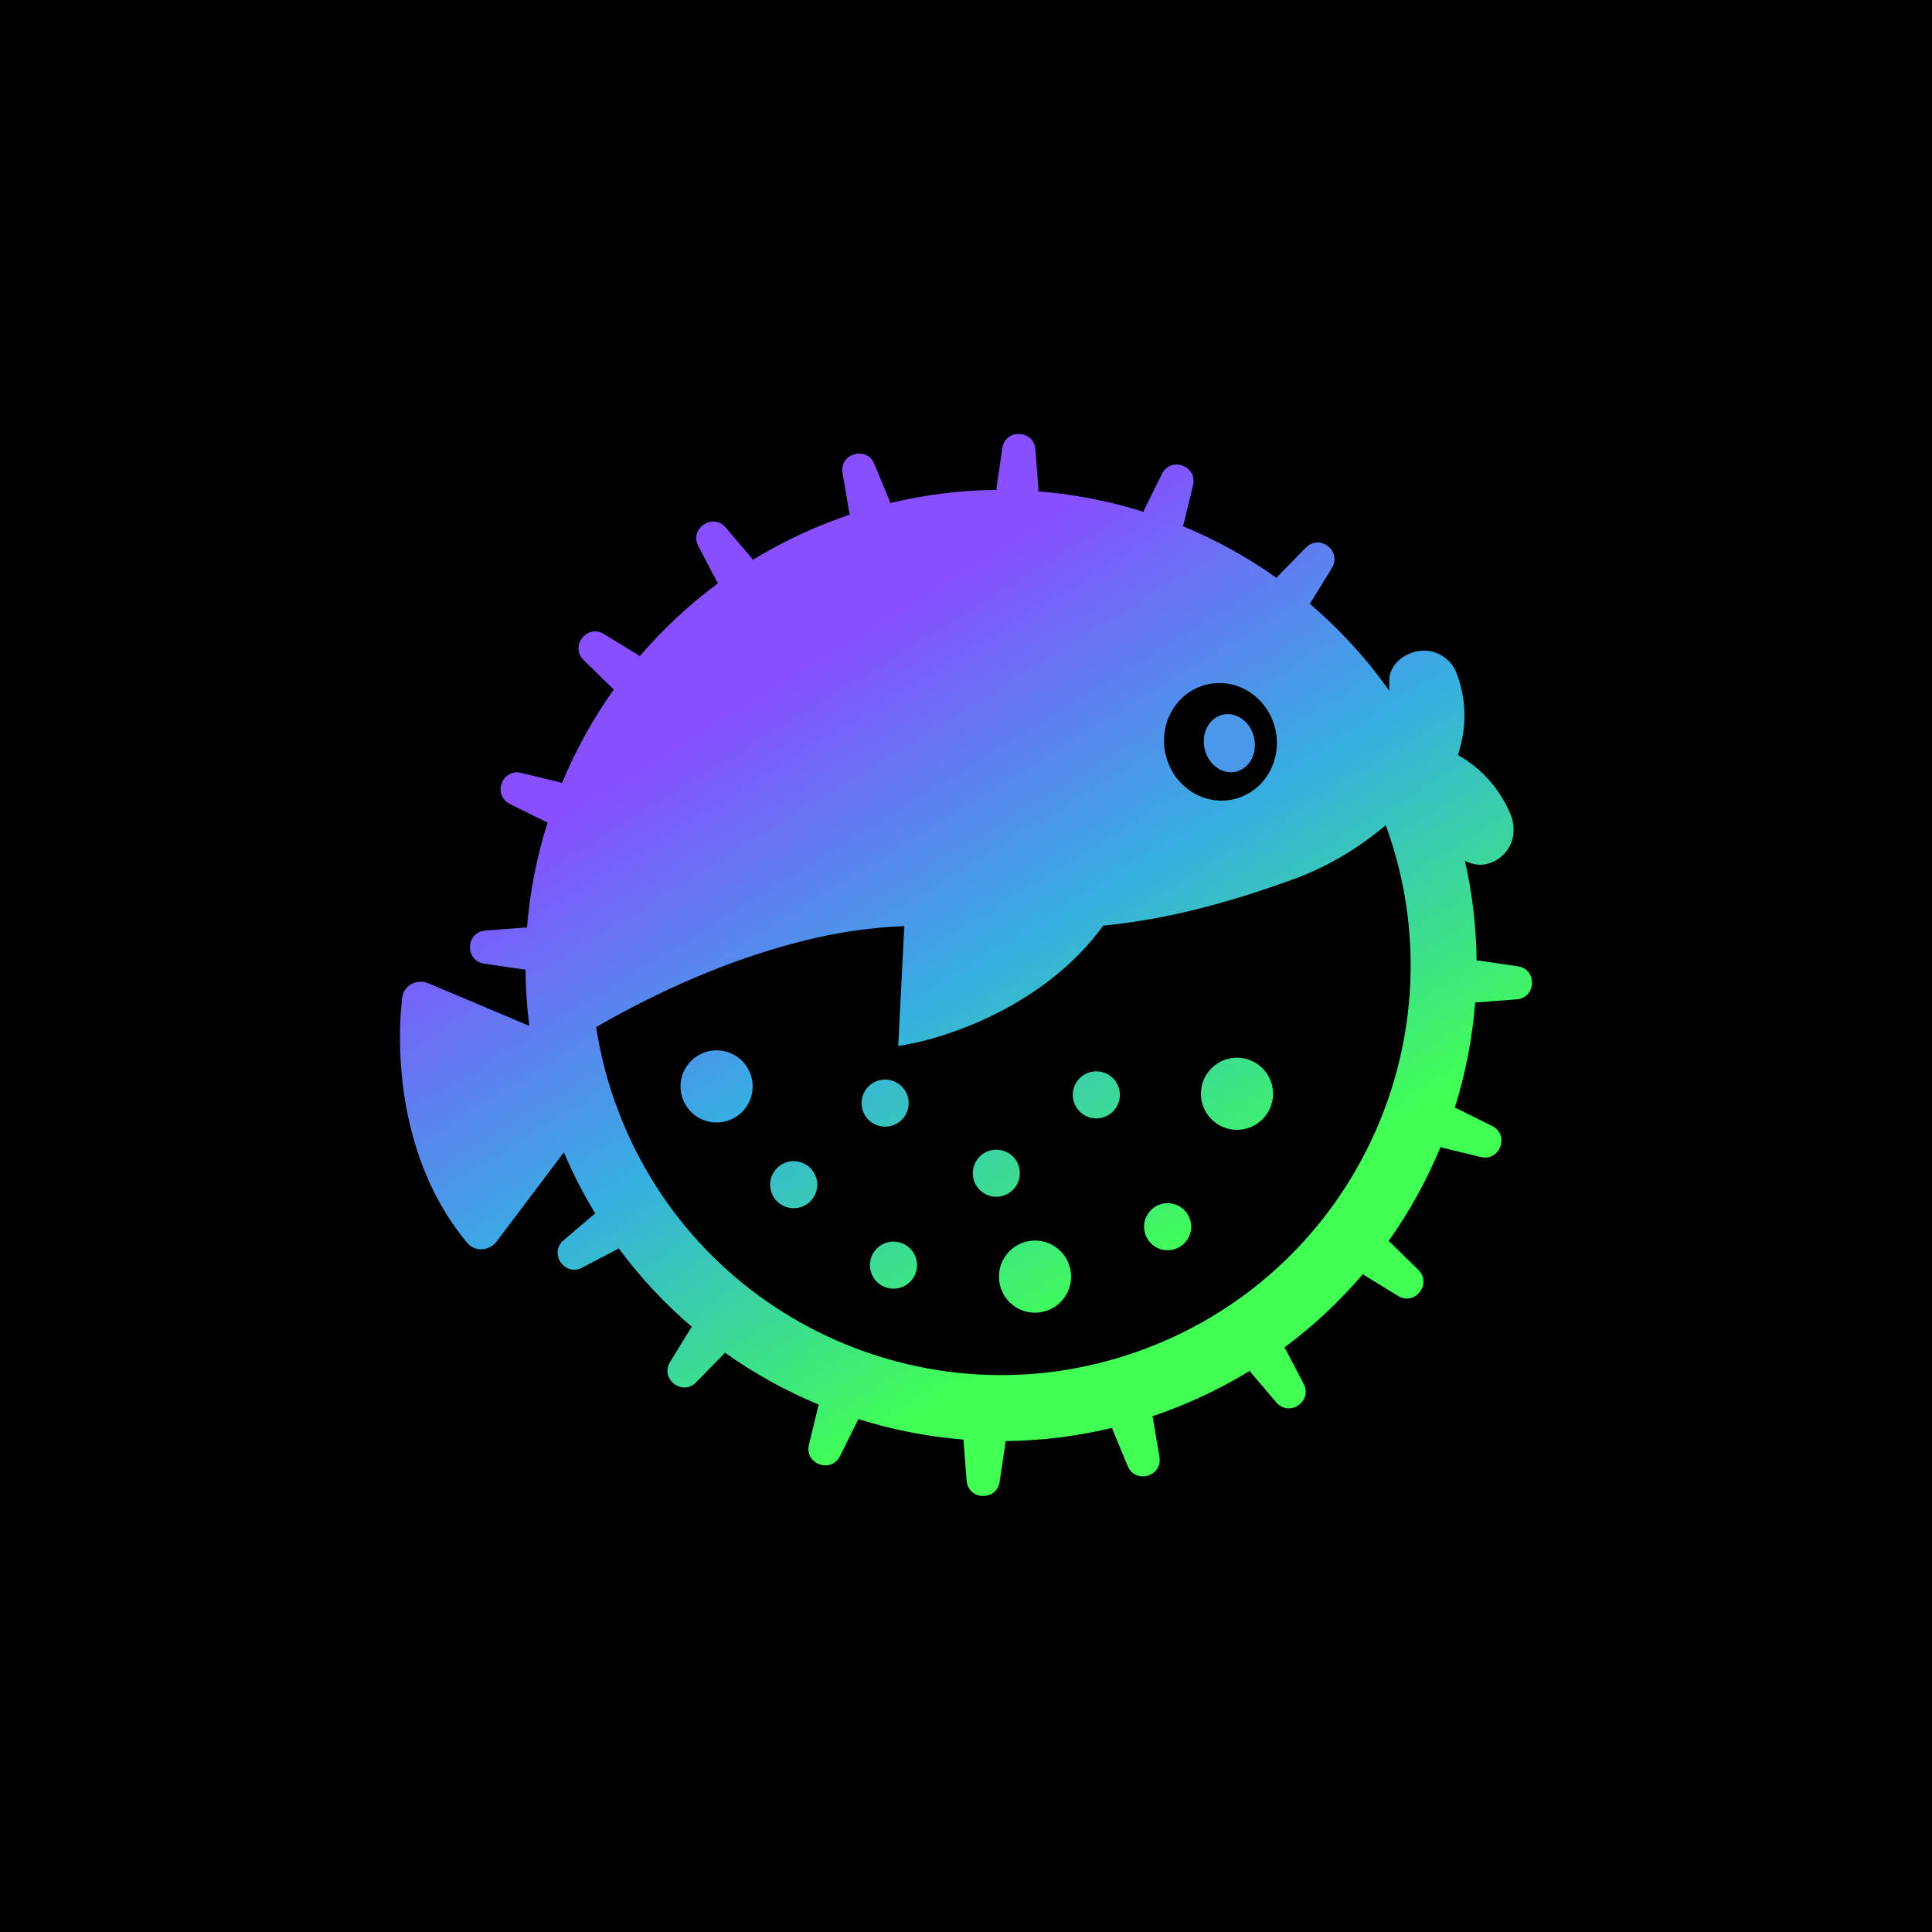 <svg width="512" height="512" viewBox="0 0 512 512" fill="none" xmlns="http://www.w3.org/2000/svg">
<rect width="512" height="512" fill="black"/>
<path fill-rule="evenodd" clip-rule="evenodd" d="M223.287 125.361C222.409 120.178 229.707 118.083 231.712 122.943L235.623 132.418C235.745 132.714 235.838 133.013 235.904 133.314C245.281 131.053 254.727 129.914 264.081 129.826C264.071 129.517 264.088 129.201 264.136 128.883L265.626 118.767C266.394 113.566 273.981 113.829 274.386 119.07L275.177 129.265C275.2 129.587 275.196 129.904 275.165 130.213C284.679 130.967 294.026 132.801 303.035 135.636C303.122 135.339 303.235 135.045 303.38 134.757L307.933 125.579C310.268 120.87 317.403 123.465 316.17 128.575L313.765 138.534C313.69 138.846 313.588 139.145 313.463 139.427C322.218 143.051 330.56 147.654 338.314 153.157C338.484 152.91 338.679 152.675 338.896 152.453L346.062 145.131C349.739 141.375 355.722 146.047 352.97 150.526L347.607 159.254C347.446 159.513 347.269 159.753 347.076 159.974C354.956 166.684 362.066 174.415 368.178 183.066C368.162 182.23 368.158 181.399 368.152 180.583V180.439C368.134 176.291 371.885 173.103 376.135 172.509C378.166 172.24 380.229 172.652 382 173.681C383.774 174.71 385.154 176.298 385.926 178.196C388.347 184.349 388.754 191.11 387.094 197.51C386.957 198.088 386.798 198.665 386.617 199.319C386.548 199.567 386.476 199.828 386.401 200.103C392.614 203.605 397.485 209.073 400.247 215.647C402.469 220.941 400.362 226.348 395.469 228.495C392.947 229.579 390.479 229.293 388.217 228.108C390.215 236.907 391.232 245.759 391.323 254.53C391.585 254.529 391.849 254.548 392.117 254.587L402.232 256.079C407.435 256.846 407.171 264.434 401.928 264.839L391.736 265.628C391.468 265.649 391.204 265.649 390.946 265.631C390.199 275.157 388.37 284.518 385.537 293.541C385.775 293.62 386.011 293.716 386.244 293.831L395.421 298.384C400.129 300.721 397.536 307.856 392.425 306.621L382.467 304.217C382.217 304.157 381.976 304.08 381.744 303.988C378.118 312.757 373.512 321.113 368.001 328.881C368.192 329.022 368.373 329.177 368.547 329.347L375.869 336.514C379.625 340.191 374.953 346.176 370.474 343.422L361.747 338.058C361.544 337.935 361.353 337.798 361.175 337.653C355.069 344.826 348.115 351.36 340.393 357.083C340.522 357.272 340.643 357.468 340.752 357.677L345.49 366.735C347.928 371.394 341.634 375.641 338.224 371.638L331.596 363.856C331.443 363.675 331.304 363.491 331.179 363.296C324.654 367.289 317.673 370.74 310.268 373.57C308.648 374.188 307.022 374.773 305.393 375.321C305.459 375.536 305.511 375.758 305.55 375.985L307.262 386.092C308.138 391.274 300.841 393.369 298.836 388.508L294.926 379.035C294.84 378.826 294.768 378.614 294.71 378.403C285.311 380.671 275.844 381.813 266.468 381.9C266.464 382.12 266.446 382.345 266.412 382.571L264.922 392.684C264.154 397.885 256.567 397.622 256.162 392.38L255.373 382.19C255.355 381.959 255.352 381.731 255.363 381.509C245.83 380.748 236.462 378.906 227.436 376.056C227.362 376.273 227.273 376.487 227.169 376.697L222.616 385.873C220.28 390.581 213.145 387.988 214.378 382.877L216.783 372.921C216.839 372.688 216.909 372.464 216.992 372.248C208.227 368.608 199.875 363.987 192.114 358.461C191.974 358.648 191.82 358.828 191.652 359.001L184.486 366.32C180.809 370.077 174.825 365.405 177.578 360.927L182.941 352.2C183.067 351.994 183.204 351.803 183.351 351.622C176.19 345.507 169.669 338.545 163.958 330.815C163.76 330.958 163.548 331.087 163.324 331.206L154.265 335.944C149.607 338.38 145.359 332.086 149.361 328.678L157.144 322.048C157.341 321.879 157.547 321.728 157.76 321.595C154.634 316.47 151.842 311.061 149.422 305.389L131.635 328.968C129.68 331.559 125.873 331.839 123.793 329.347C106.55 308.69 104.748 280.839 106.56 264.487C106.932 261.135 110.45 259.283 113.556 260.593L140.274 271.865C139.631 266.874 139.294 261.884 139.253 256.921C138.982 256.924 138.708 256.906 138.431 256.865L128.316 255.373C123.115 254.606 123.378 247.018 128.619 246.613L138.812 245.824C139.098 245.802 139.379 245.803 139.653 245.825C140.42 236.307 142.268 226.955 145.117 217.944C144.843 217.86 144.572 217.753 144.305 217.621L135.128 213.068C130.419 210.731 133.013 203.596 138.123 204.83L148.082 207.235C148.376 207.306 148.658 207.4 148.926 207.514C152.563 198.764 157.179 190.426 162.695 182.679C162.453 182.51 162.22 182.319 162.001 182.105L154.68 174.938C150.923 171.261 155.595 165.277 160.074 168.029L168.802 173.393C169.063 173.554 169.304 173.733 169.526 173.927C175.633 166.777 182.581 160.265 190.297 154.56C190.111 154.319 189.943 154.057 189.797 153.777L185.058 144.716C182.621 140.058 188.914 135.811 192.323 139.813L198.953 147.596C199.162 147.841 199.344 148.099 199.499 148.366C205.995 144.401 212.944 140.97 220.309 138.155C221.948 137.529 223.592 136.94 225.239 136.386C225.134 136.094 225.053 135.788 224.999 135.469L223.287 125.361ZM163.921 294.601C185.315 350.588 248.042 378.63 304.027 357.236C359.491 336.041 387.528 274.277 367.243 218.692C360.517 224.34 352.45 229.458 343.067 232.897C322.017 240.612 305.943 243.974 292.378 245.304C276.953 266.52 250.724 275.371 238.034 277.193L239.651 245.424C231.387 245.768 222.509 246.856 212.125 249.523C192.628 254.532 174.467 262.701 157.983 272.187C159.134 279.702 161.097 287.211 163.921 294.601ZM191.58 297.326C186.381 298.251 181.416 294.786 180.491 289.588C179.566 284.388 183.031 279.424 188.229 278.498C193.428 277.574 198.393 281.038 199.318 286.237C200.243 291.437 196.779 296.401 191.58 297.326ZM235.66 298.482C232.267 299.086 229.027 296.825 228.423 293.431C227.819 290.038 230.081 286.798 233.474 286.194C236.867 285.59 240.107 287.851 240.711 291.245C241.315 294.638 239.054 297.878 235.66 298.482ZM291.632 296.295C288.24 296.899 284.999 294.638 284.395 291.245C283.791 287.851 286.052 284.611 289.445 284.008C292.839 283.404 296.079 285.665 296.682 289.058C297.286 292.45 295.025 295.691 291.632 296.295ZM303.287 326.186C303.892 329.578 307.131 331.839 310.524 331.236C313.918 330.632 316.178 327.391 315.574 323.998C314.972 320.606 311.732 318.345 308.336 318.948C304.945 319.552 302.683 322.793 303.287 326.186ZM237.875 341.422C234.482 342.026 231.242 339.764 230.638 336.373C230.034 332.979 232.296 329.738 235.689 329.135C239.082 328.531 242.322 330.793 242.926 334.184C243.529 337.58 241.268 340.818 237.875 341.422ZM204.197 315.047C204.801 318.442 208.041 320.702 211.434 320.098C214.827 319.494 217.089 316.254 216.485 312.86C215.881 309.467 212.641 307.207 209.248 307.81C205.855 308.414 203.594 311.654 204.197 315.047ZM265.129 317.058C261.735 317.662 258.496 315.4 257.892 312.007C257.288 308.614 259.549 305.374 262.941 304.77C266.334 304.166 269.574 306.427 270.178 309.821C270.783 313.214 268.521 316.454 265.129 317.058ZM318.398 291.53C319.323 296.73 324.287 300.194 329.485 299.269C334.686 298.344 338.149 293.379 337.224 288.181C336.3 282.981 331.334 279.517 326.136 280.442C320.937 281.368 317.472 286.332 318.398 291.53ZM264.877 339.992C265.803 345.193 270.767 348.656 275.967 347.731C281.165 346.807 284.629 341.841 283.704 336.643C282.779 331.444 277.814 327.979 272.616 328.905C267.417 329.83 263.953 334.794 264.877 339.992ZM337.982 193.279C339.896 201.687 334.932 209.985 326.898 211.814C318.864 213.642 310.798 208.309 308.886 199.902C306.972 191.494 311.934 183.196 319.97 181.367C328.004 179.539 336.068 184.872 337.982 193.279Z" fill="url(#paint0_linear_230_6505)"/>
<path d="M327.509 204.513C331.129 203.689 333.292 199.636 332.343 195.46C331.391 191.284 327.686 188.567 324.068 189.39C320.448 190.214 318.286 194.267 319.237 198.443C320.188 202.619 323.892 205.336 327.509 204.513Z" fill="#4A98EA"/>
<defs>
<linearGradient id="paint0_linear_230_6505" x1="281.731" y1="115" x2="404.955" y2="315.462" gradientUnits="userSpaceOnUse">
<stop offset="0.068" stop-color="#874FFF"/>
<stop offset="0.464" stop-color="#36AFE2"/>
<stop offset="0.859" stop-color="#41FF54"/>
</linearGradient>
</defs>
</svg>
